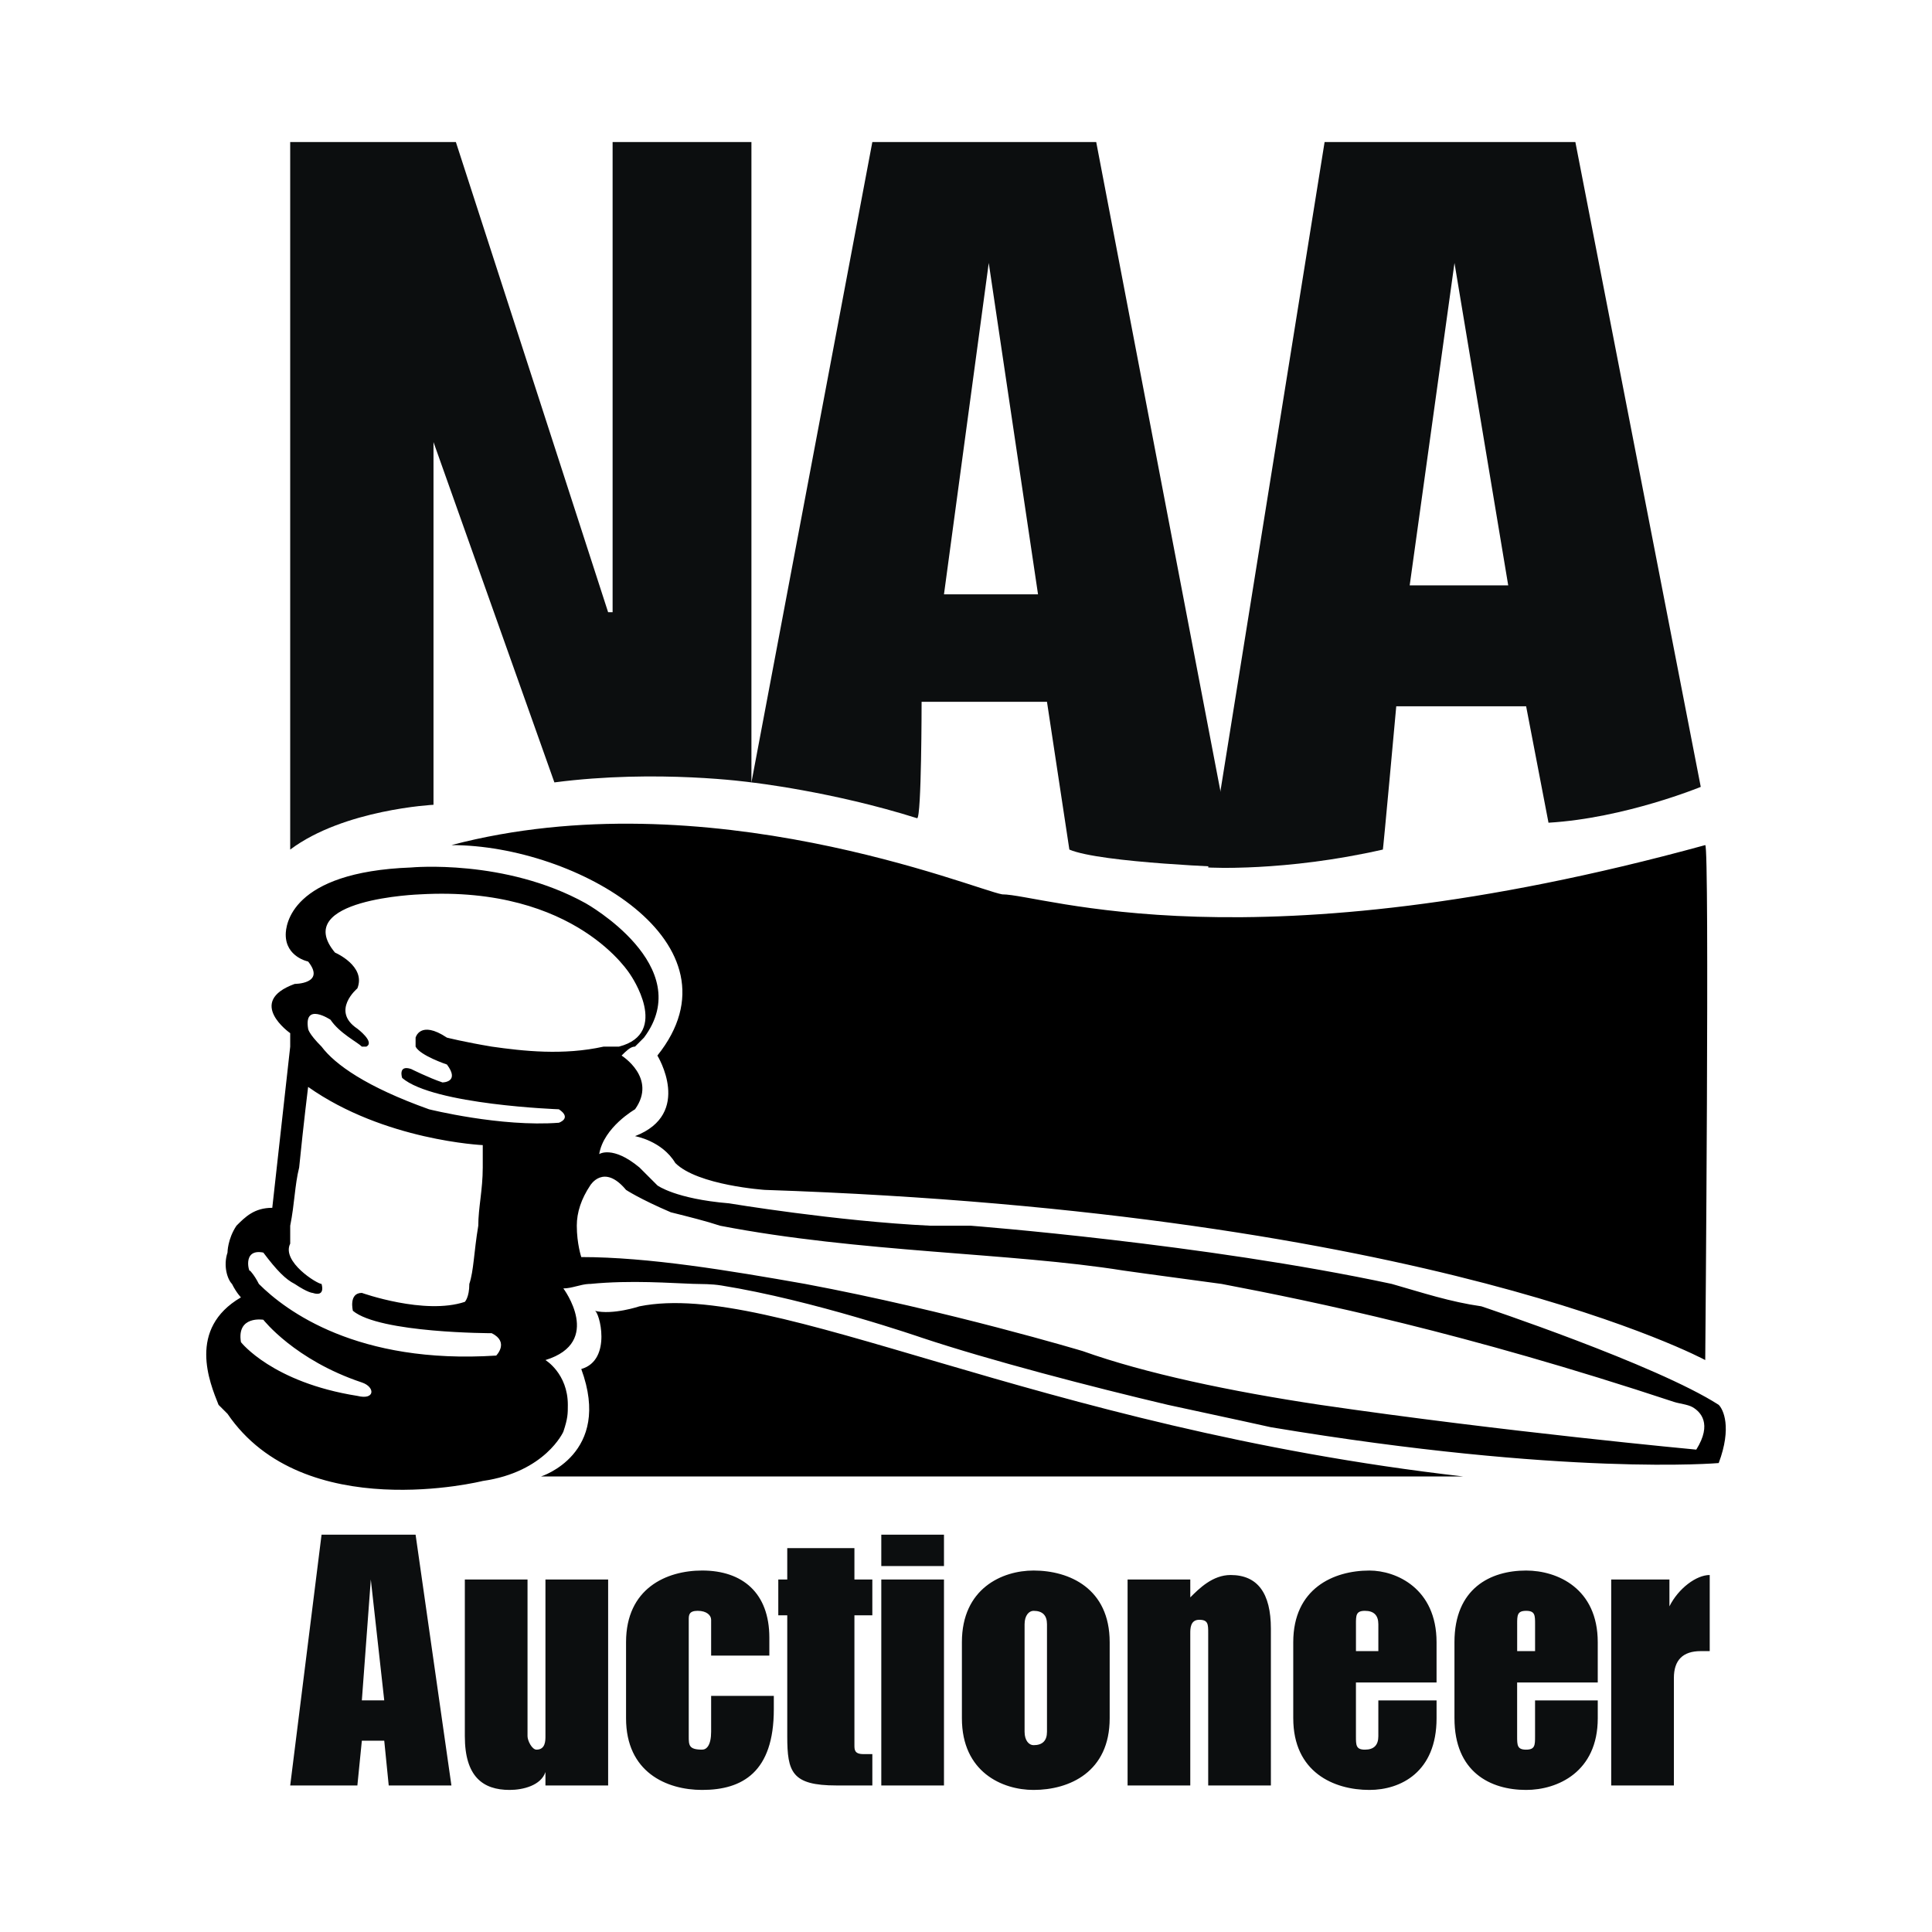 <svg xmlns="http://www.w3.org/2000/svg" width="2500" height="2500" viewBox="0 0 192.756 192.756"><g fill-rule="evenodd" clip-rule="evenodd"><path fill="#fff" d="M0 0h192.756v192.756H0V0z"/><path d="M36.102 169.648l.894-12.062 1.34 12.062h-2.234zm-7.148 8.489h6.701l.447-4.469h2.234l.447 4.469h6.255l-3.574-25.02h-9.382l-3.128 25.02zM46.377 173.223c0 4.02 1.787 5.359 4.468 5.359 1.34 0 3.127-.445 3.574-1.785v1.34h6.255v-20.551h-6.255v15.637c0 .445 0 1.34-.894 1.34-.447 0-.894-.895-.894-1.34v-15.637h-6.255v15.637h.001zM62.461 171.436c0 5.361 4.021 7.146 7.595 7.146 4.021 0 7.148-1.785 7.148-8.041v-1.34H70.95v3.574c0 1.34-.446 1.787-.894 1.787-1.34 0-1.34-.447-1.34-1.34v-11.617c0-.445 0-.893.894-.893s1.34.447 1.34.893v3.574h5.808v-1.787c0-4.467-2.681-6.701-6.702-6.701-3.574 0-7.595 1.787-7.595 7.148v7.597zM77.651 161.16h.894v12.062c0 3.574.447 4.914 4.915 4.914h3.574v-3.129h-.894c-.894 0-.894-.445-.894-.893V161.16h1.787v-3.574h-1.787v-3.129h-6.702v3.129h-.894v3.574h.001zM87.927 178.137h6.254v-20.551h-6.254v20.551zm0-21.893h6.254v-3.127h-6.254v3.127zM95.969 171.436c0 5.361 4.021 7.146 7.148 7.146 3.574 0 7.596-1.785 7.596-7.146v-7.596c0-5.361-4.021-7.148-7.596-7.148-3.127 0-7.148 1.787-7.148 7.148v7.596zm6.254-9.383c0-.893.447-1.34.895-1.34.893 0 1.34.447 1.34 1.34v10.723c0 .893-.447 1.34-1.34 1.34-.447 0-.895-.447-.895-1.34v-10.723zM112.498 178.137h6.256v-15.191c0-.445 0-1.34.893-1.34.895 0 .895.447.895 1.34v15.191h6.254V162.5c0-3.574-1.34-5.361-4.02-5.361-1.787 0-3.129 1.34-4.021 2.232v-1.785h-6.256v20.551h-.001zM129.029 171.436c0 5.361 4.021 7.146 7.596 7.146 3.127 0 6.701-1.785 6.701-7.146v-1.787h-5.809v3.574c0 .893-.447 1.34-1.34 1.34-.895 0-.895-.447-.895-1.34v-5.361h8.043v-4.021c0-5.361-4.021-7.148-6.701-7.148-3.574 0-7.596 1.787-7.596 7.148v7.595h.001zm6.254-9.383c0-.893 0-1.34.895-1.34.893 0 1.34.447 1.34 1.34v2.68h-2.234v-2.68h-.001zM145.113 171.436c0 5.361 3.574 7.146 7.148 7.146 3.127 0 7.148-1.785 7.148-7.146v-1.787h-6.256v3.574c0 .893 0 1.34-.893 1.34-.895 0-.895-.447-.895-1.34v-5.361h8.043v-4.021c0-5.361-4.021-7.148-7.148-7.148-3.574 0-7.148 1.787-7.148 7.148v7.595h.001zm6.254-9.383c0-.893 0-1.34.895-1.34.893 0 .893.447.893 1.34v2.68h-1.787v-2.68h-.001zM160.75 178.137h6.254v-10.723c0-1.787.895-2.682 2.682-2.682h.893v-7.594c-1.34 0-3.127 1.34-4.02 3.127v-2.68h-5.809v20.552zM28.954 84.762c5.361-4.021 14.296-4.468 14.296-4.468V44.107l12.062 33.954c10.275-1.34 19.658 0 19.658 0V14.173H61.12v46.91h-.447l-15.19-46.91h-16.53v70.589h.001zM94.181 59.296l4.467-33.061 4.916 33.061h-9.383zm-19.21 18.765s8.042.894 16.53 3.574c.447 0 .447-11.616.447-11.616h12.509l2.234 14.743c3.127 1.34 16.529 1.787 16.529 1.787l-13.85-72.376H87.033L74.971 78.061z" fill="#0c0e0f"/><path d="M140.645 58.403l4.469-32.167 5.361 32.167h-9.83zm-20.104 28.146s7.596.447 17.424-1.787c0 .447 1.34-14.296 1.34-14.296h12.957l2.232 11.616c7.596-.447 15.191-3.574 15.191-3.574l-12.51-64.334h-25.02l-11.614 72.375z" fill="#0c0e0f"/><path d="M45.038 84.315c25.466-6.702 52.271 4.468 54.953 4.915 4.02 0 24.572 7.594 70.141-4.915.447 0 0 51.378 0 51.378s-27.252-14.742-93.82-16.977c0 0-6.701-.447-8.936-2.682-1.34-2.232-4.021-2.68-4.021-2.68 5.808-2.234 2.233-8.041 2.233-8.041 8.936-11.168-8.041-20.998-20.55-20.998zM28.954 104.42v-1.34s-4.468-3.127.447-4.914c0 0 3.127 0 1.34-2.235 0 0-2.234-.446-2.234-2.681 0-.894.447-6.254 12.51-6.701 0 0 9.382-.894 17.424 3.574 0 0 11.169 6.254 5.808 13.402l-.893.895h-.063c-.426.039-.852.469-1.277.895 0 0 3.574 2.232 1.341 5.359 0 0-3.127 1.787-3.574 4.469 0 0 1.34-.895 4.021 1.34l1.787 1.787s1.787 1.34 7.148 1.787c0 0 10.722 1.787 20.104 2.234h4.021s23.232 1.787 41.996 5.807c3.129.895 5.809 1.787 8.936 2.234 0 0 17.424 5.809 23.68 9.83.445.445 1.34 2.232 0 5.807 0 0-15.191 1.34-44.678-3.574 0 0-4.02-.893-10.275-2.232-7.594-1.787-17.871-4.469-24.572-6.703 0 0-10.809-3.738-19.994-5.209-1.013-.158-1.843-.135-2.864-.162-2.035-.061-6.121-.396-10.203.01h-.13c-.851.039-1.703.447-2.554.447 0 0 4.021 5.361-1.787 7.148 0 0 2.234 1.34 2.234 4.469 0 .893 0 1.34-.447 2.68 0 0-1.787 4.021-8.042 4.914 0 0-17.87 4.469-25.465-6.701l-.894-.893c-.894-2.234-3.127-7.596 2.234-10.723 0 0-.447-.447-.894-1.342-.447-.445-.894-1.787-.447-3.127 0 0 0-1.34.893-2.68.894-.895 1.788-1.787 3.574-1.787l.447-4.021 1.342-12.063zm32.805 0h-1.532c-4.021.895-8.042.447-11.169 0-2.681-.447-4.467-.895-4.467-.895-2.681-1.785-3.127 0-3.127 0v.895c.447.895 3.127 1.787 3.127 1.787 1.34 1.787-.447 1.787-.447 1.787-1.341-.447-3.127-1.34-3.127-1.34-1.34-.447-.894.893-.894.893 3.127 2.682 15.637 3.127 15.637 3.127 1.34.895 0 1.342 0 1.342-5.808.445-12.957-1.342-12.957-1.342-6.254-2.232-9.382-4.467-10.722-6.254-1.34-1.34-1.34-1.787-1.34-1.787-.446-2.68 2.234-.893 2.234-.893.894 1.34 2.681 2.232 3.127 2.68h.447c.894-.447-.894-1.787-.894-1.787-2.681-1.787 0-4.021 0-4.021.894-2.233-2.234-3.574-2.234-3.574-4.467-5.361 8.489-5.808 8.489-5.808 15.637-.894 20.998 8.042 20.998 8.042s4.021 5.808-1.149 7.148zm-13.594 12.062v-2.234s-9.829-.445-17.424-5.807c0 0-.446 3.574-.894 8.041-.446 1.787-.446 3.574-.893 5.809v1.787c-.894 1.787 2.68 4.02 3.127 4.02 0 0 .447 1.342-.893.895 0 0-.447 0-1.787-.895-.894-.445-1.787-1.34-3.128-3.127-2.233-.447-1.34 2.234-1.34 1.787 0 0 .447.447.894 1.34 2.68 2.682 9.829 8.043 23.679 7.148 0 0 1.34-1.34-.447-2.232 0 0-11.169 0-13.85-2.234 0 0-.446-1.787.894-1.787 0 0 6.255 2.234 10.275.893 0 0 .447-.445.447-1.787.446-1.34.446-3.127.893-5.807 0-1.788.447-3.575.447-5.81zm9.382 5.809c0-1.34.447-2.682 1.34-4.021 0 0 1.34-2.234 3.574.447 0 0 1.34.893 4.468 2.234 1.787.445 3.574.893 4.914 1.34 13.85 2.68 29.04 2.68 40.209 4.467 0 0 3.127.447 9.828 1.34 9.256 1.764 24.166 4.83 45.154 11.777.498.162 1.373.25 1.836.52.781.455 1.988 1.639.367 4.234 0 0-19.211-1.787-37.527-4.467-8.936-1.342-17.426-3.129-23.68-5.361 0 0-13.403-4.021-27.699-6.703-7.595-1.34-15.637-2.68-22.338-2.68.001 0-.446-1.34-.446-3.127zm-31.274 9.381s3.128 4.021 9.829 6.256c1.34.447 1.34 1.787-.447 1.34-8.489-1.34-11.616-5.361-11.616-5.361-.447-2.68 2.234-2.235 2.234-2.235zm27.7 15.637h92.033c-42.889-4.914-68.801-19.656-82.205-16.977 0 0-2.68.895-4.467.447.447 0 1.787 4.914-1.34 5.809 3.127 8.488-4.021 10.721-4.021 10.721z"/></g></svg>